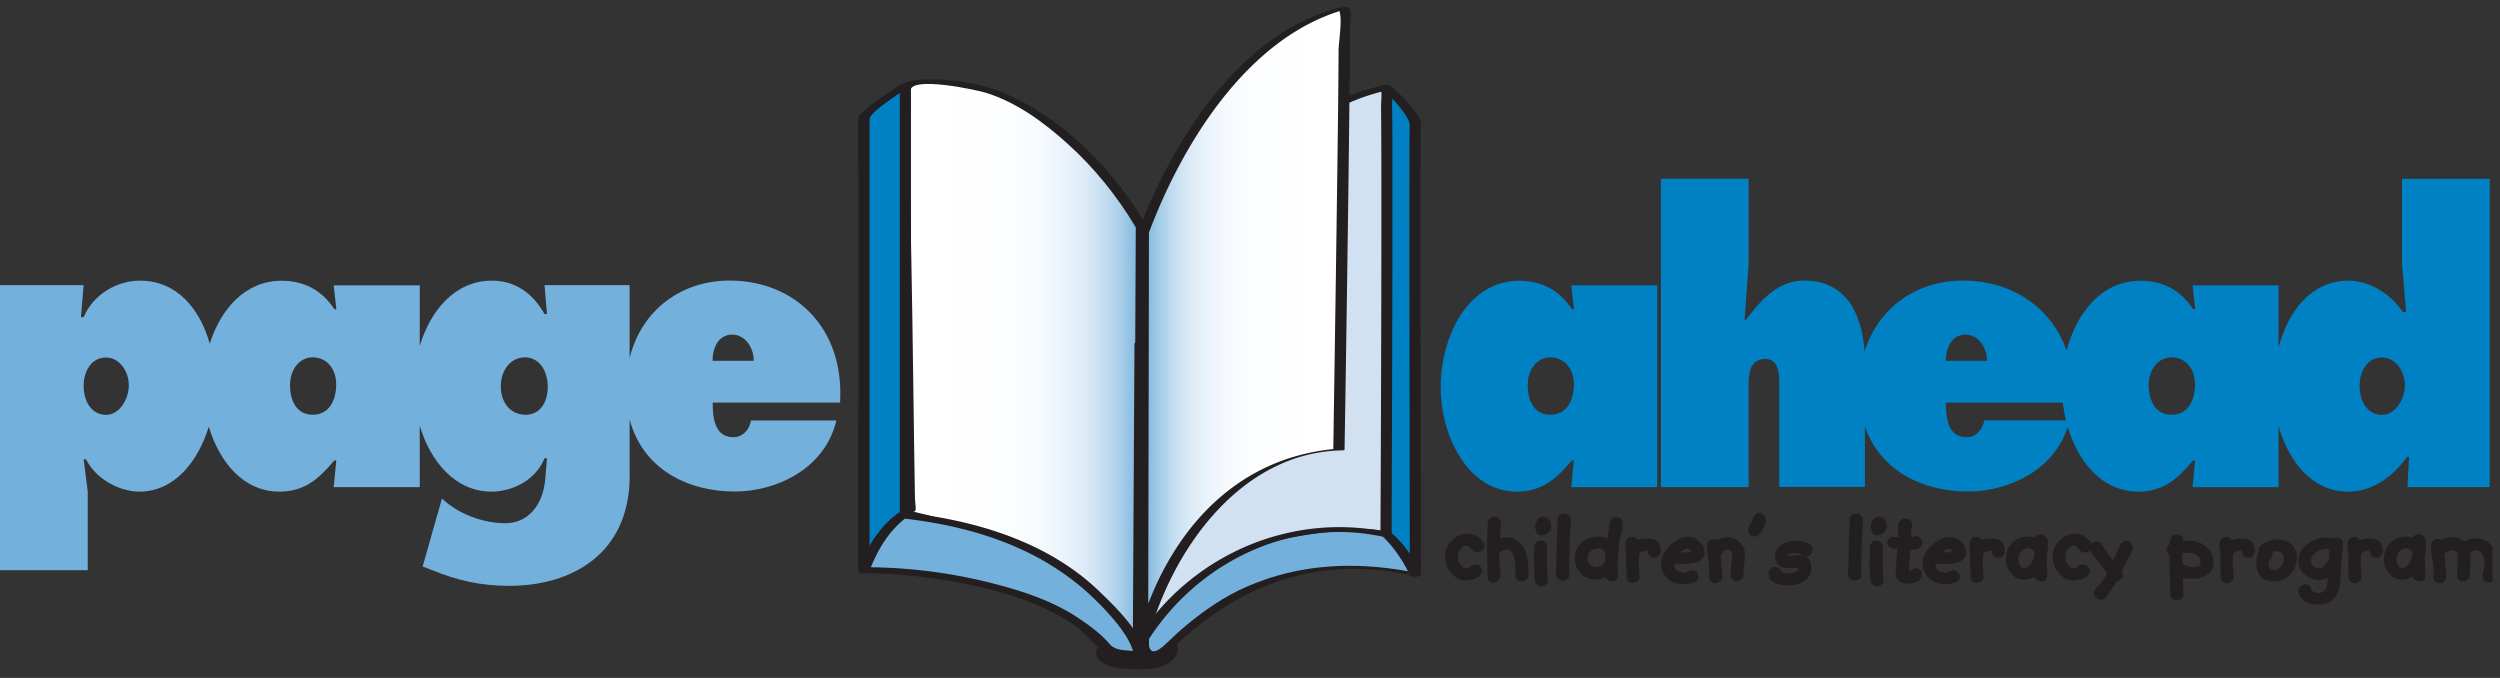 <?xml version="1.0" encoding="UTF-8"?> <svg xmlns="http://www.w3.org/2000/svg" width="236" height="64" fill="none"><rect width="100%" height="100%" fill="#333333" stroke="none"/><g clip-path="url(#clip0_568_1574)"><path fill-rule="evenodd" clip-rule="evenodd" d="M69.13 31.586c1.185 0 2.023 1.186 2.023 2.475h-3.887c0-1.327.612-2.475 1.863-2.475zm.103 9.685c-1.732 0-1.958-1.723-1.958-3.266h12.028c.424-7.144-4.357-11.52-10.428-11.52-4.518 0-8.304 2.739-9.44 7.307v-6.874h-8.028l.226 2.73h-.226c-1.13-2.006-2.795-3.154-4.979-3.154-3.464 0-5.806 2.81-6.804 6.178v-5.735H31.5l.254 2.258h-.188c-1.224-1.863-2.927-2.692-4.979-2.692-3.439 0-5.747 2.666-6.786 5.94-.926-3.288-3.1-5.949-6.579-5.949-2.145 0-4.395 1.252-5.327 3.445h-.254l.254-3.021H0v26.908h8.282V46.4l-.386-3.04h.226c.923 1.864 3.172 3.05 5.036 3.05 3.324 0 5.551-2.866 6.554-6.14.979 3.324 3.264 6.14 6.65 6.14 2.344 0 3.69-1.149 5.196-2.946h.188l-.245 2.522h8.122v-5.804c1.003 3.387 3.355 6.227 6.777 6.227 1.958 0 4.17-1.072 5.007-3.152h.226l-.16 1.938c-.188 2.372-1.534 4.198-3.784 4.198-2.014 0-4.395-.828-5.967-2.334l-1.825 6.419.837.32c2.438 1.007 4.678 1.505 7.313 1.505 5.939 0 11.398-3.011 11.398-10.437h-.01v-5.273c1.21 4.617 5.401 6.807 9.92 6.807 3.916 0 8.508-2.118 9.6-6.71H70.9c-.16.903-.8 1.58-1.666 1.58zm-59.219-2.109c-1.383 0-2.118-1.29-2.118-2.73 0-1.401.735-2.69 2.118-2.681 1.252 0 2.146 1.289 2.146 2.616 0 1.29-.866 2.795-2.146 2.795zm21.723-2.88c0 1.469-.64 2.87-2.212 2.87-1.506 0-2.146-1.288-2.146-2.804 0-1.393.828-2.616 2.146-2.616 1.317 0 2.212 1.082 2.212 2.55zm17.882 2.87c1.412 0 2.09-1.223 2.09-2.653 0-1.44-.773-2.767-2.156-2.767-1.346 0-2.278 1.223-2.278 2.73 0 1.543.904 2.69 2.344 2.69z" fill="#74B0DC"></path><path fill-rule="evenodd" clip-rule="evenodd" d="M156.791 16.875h8.282v8.038l-.386 5.27h.132c1.543-2.042 3.115-3.698 5.487-3.698 3.872 0 5.463 2.997 5.707 6.72 1.304-4.215 4.955-6.72 9.276-6.72 4.518 0 8.322 2.424 9.798 6.609.93-3.565 3.31-6.59 6.974-6.59 2.052 0 3.755.828 4.979 2.691h.188l-.254-2.259h8.122v5.87c.904-3.414 3.072-6.312 6.608-6.312 1.929 0 3.981 1.224 5.138 2.974h.292l-.386-4.555v-8.038h8.283v29.101h-7.765l.141-2.832h-.188c-1.384 1.938-3.341 3.265-5.553 3.265-3.42 0-5.645-2.871-6.57-6.21v5.787h-8.122l.245-2.522h-.188c-1.506 1.797-2.852 2.945-5.196 2.945-3.373 0-5.653-2.793-6.639-6.1-1.341 4.164-5.692 6.091-9.427 6.091-4.298 0-8.301-1.982-9.722-6.15v5.717h-8.085v-9.826c0-1.007-.131-2.259-1.317-2.259-1.28 0-1.572 1.073-1.572 2.26v9.834h-8.282v-29.1zm26.898 21.13h11.039c.064.564.164 1.13.3 1.684h-7.715c-.16.904-.8 1.582-1.666 1.582-1.732 0-1.958-1.723-1.958-3.266zm-37.327 1.148c1.572 0 2.212-1.402 2.212-2.87 0-1.469-.894-2.551-2.212-2.551-1.317 0-2.146 1.223-2.146 2.616-.009 1.516.64 2.805 2.146 2.805zm2.212 4.31h-.188c-1.506 1.798-2.861 2.946-5.195 2.946-4.622 0-7.191-5.242-7.191-9.863 0-4.81 2.598-10.043 7.416-10.043 2.052 0 3.756.829 4.979 2.692h.189l-.255-2.259h8.123v19.05h-8.123l.245-2.522zm36.979-11.877c1.186 0 2.023 1.186 2.023 2.475h-3.887c0-1.327.612-2.475 1.864-2.475zm19.445 7.567c1.571 0 2.211-1.402 2.211-2.87 0-1.469-.894-2.551-2.211-2.551-1.318 0-2.156 1.223-2.156 2.616.01 1.516.65 2.805 2.156 2.805zm19.868.01c-1.384 0-2.118-1.29-2.118-2.73 0-1.402.744-2.692 2.118-2.682 1.261 0 2.155 1.289 2.155 2.616 0 1.29-.875 2.795-2.155 2.795z" fill="#0081C4"></path><path d="M166.202 48.932a.303.303 0 01.085.197c0 .047-.037.189-.122.415a1.805 1.805 0 01-.292.508c-.113.132-.198.188-.245.188-.131 0-.197-.056-.197-.188 0-.066.047-.179.141-.33a3.68 3.68 0 00.245-.564c.075-.217.141-.32.207-.32.065-.01.131.018.178.094z" fill="#231F20"></path><path fill-rule="evenodd" clip-rule="evenodd" d="M166.53 48.688a.58.58 0 00-.539-.258c-.239.016-.368.2-.411.265a1.522 1.522 0 00-.149.328h-.001l-.001.005a3.294 3.294 0 01-.212.491 1.822 1.822 0 00-.127.24.755.755 0 00-.068.293c0 .129.033.306.18.443.141.13.312.154.426.154a.58.58 0 00.341-.126c.074-.054.145-.125.214-.205l.002-.002c.135-.161.261-.37.36-.624l.002-.005a4.28 4.28 0 00.103-.304.957.957 0 00.045-.254.7.7 0 00-.165-.441z" fill="#231F20"></path><path d="M139.623 50.776l-.009-.009c-.612-.48-1.619-.659-2.532.245-.442.433-.668.94-.668 1.506 0 .611.198 1.148.602 1.6.415.46.829.677 1.262.677.357 0 .687-.066.997-.197.16-.066.631-.273.631-.716a.546.546 0 00-.217-.442c-.254-.216-.63-.207-1.007.132-.028.028-.122.084-.376.084-.057 0-.207-.065-.414-.329a1.093 1.093 0 01-.292-.743c0-.283.094-.546.292-.763.188-.207.348-.32.461-.32.122 0 .292.038.489.282.236.302.471.368.631.368.405 0 .678-.264.678-.66-.019-.234-.198-.432-.528-.715zm2.626-.046a2.21 2.21 0 00-.668.103c.009-.104.019-.226.038-.348a18.7 18.7 0 00.084-.998c0-.499-.31-.715-.63-.715-.104 0-.612.037-.64.724l-.066 2.24.056 2.683c.038.536.367.593.499.593.179 0 .339-.047.433-.132.245-.16.283-.367.283-.47 0-.16-.01-.377-.038-.622-.01-.103-.047-.46-.075-1.571.094-.095.188-.17.31-.236.217-.113.348-.122.405-.122.066 0 .226.038.499.32.103.103.329.47.329 1.76 0 .01 0 .056-.019.207-.009.075-.009.132-.009.17 0 .329.235.564.583.564.302 0 .462-.132.565-.282.075-.123.104-.292.104-.575 0-1.11-.17-1.91-.527-2.428-.367-.564-.895-.866-1.516-.866zm3.784 2.494l.019-1.487c0-.528-.311-.706-.584-.706-.273 0-.602.169-.63.658l-.038 1.544c0 .235.019.546.047.904.028.32.047.536.047.64 0 .272.198.555.65.555.282 0 .583-.198.583-.621 0-.132-.019-.367-.047-.706a6.92 6.92 0 01-.047-.782zm-.33-4.443a.677.677 0 00-.593.348.994.994 0 00-.178.603c0 .772.498.81.602.81.235 0 .433-.076.649-.274a.945.945 0 00.236-.65c0-.112 0-.442-.254-.64a.651.651 0 00-.462-.197zm2.25-.226a.787.787 0 00-.33-.066c-.348 0-.48.217-.48.245a.718.718 0 00-.103.405c0 .207-.01.47-.028.79l-.047.998c-.019.348-.029.678-.029.998 0 .17 0 .395-.009.668l-.028.847c-.019.31-.019.546-.019.678a.73.73 0 00.188.517.678.678 0 00.471.18c.094 0 .282 0 .489-.198.075-.104.113-.226.113-.415 0-.037-.009-.094-.028-.207-.01-.037-.01-.075-.01-.122l.019-.659c.019-.367.028-.63.028-.781.01-.15.01-.339.01-.574 0-.301.009-.668.038-1.12l.047-.96c.028-.414.037-.659.037-.725a.577.577 0 00-.329-.499zm-.64 5.685c0 .01 0 0 0 0zm5.289-5.44c-.395 0-.668.273-.668.687 0 .132-.028.47-.198 1.327a1.68 1.68 0 00-.706-.17c-.668 0-1.232.18-1.675.547a1.897 1.897 0 00-.696 1.505c0 .537.188 1.008.564 1.412a1.95 1.95 0 002.325.386.432.432 0 00.141.17.707.707 0 00.527.207.5.5 0 00.518-.518l-.038-1.177c-.009-.32.038-.847.094-1.336.048-.546.123-1.017.226-1.374.113-.377.17-.744.17-1.101 0-.32-.236-.565-.584-.565zm-1.308 4.499c-.169.17-.395.245-.696.245-.113 0-.283-.029-.49-.245a.8.8 0 01-.245-.584.86.86 0 01.292-.677c.207-.189.499-.283.885-.283.075 0 .188.066.31.188.208.198.198.236.198.236.01.132.01.292.01.49-.019.263-.104.47-.264.63zm4.113-2.466c-.301 0-.584.056-.828.16a.536.536 0 00-.49-.31c-.329 0-.659.235-.659.752 0 .057.01.217.047.48.038.188.038.33.038.414l-.009 1.036.047 1.054c.037.565.376.621.527.621a.697.697 0 00.48-.17.59.59 0 00.226-.46c0-.123-.01-.273-.029-.452l-.009-.123a3.489 3.489 0 01-.047-.46l.019-1.093c.16-.15.376-.282.583-.282.113 0 .198 0 .254.01 0 .15.029.32.17.489.282.254 1.054.226 1.054-.499 0-.33-.085-.602-.254-.828-.207-.226-.565-.34-1.12-.34zm2.278.621c-.584.527-.876 1.11-.876 1.732 0 .536.198 1.016.584 1.383.386.377.885.575 1.468.575.32 0 .621-.029.847-.095.508-.131.612-.395.612-.602 0-.132-.047-.235-.122-.386a.546.546 0 00-.452-.245c-.151 0-.301.066-.49.16-.084.038-.141.076-.113.076-.978 0-1.11-.414-1.11-.857.141.029.301.038.508.038 1.139 0 1.534-.113 1.741-.207.527-.235.631-.603.631-.875 0-.349-.151-.688-.433-.98-.64-.705-1.685-.696-2.795.283zm1.063.602c.311-.225.48-.244.527-.244.179 0 .264.056.311.103.037.038.075.076.084.123-.018.01-.037.01-.056.019-.113.037-.395.103-.998.103.038-.028.085-.066.132-.103zm3.37-1.063c-.32-.254-1.007-.104-1.007.64 0 .216.084.734.131 1.016.076.509.113.951.113 1.346 0 .34 0 .537.019.622a.515.515 0 00.508.432.717.717 0 00.49-.178.601.601 0 00.216-.452c0-.17-.019-.433-.056-.753l-.019-.217a53.81 53.81 0 00-.085-.978c.019-.02.047-.038.066-.066a.807.807 0 00.132-.273.53.53 0 01.47-.245c.038 0 .142 0 .292.141.141.132.141.226.141.264 0 .197-.018.46-.065.79-.048.386-.066.678-.085.932-.01.075-.019.15-.019.217 0 .423.282.62.546.62.329 0 .489-.15.555-.244.094-.132.141-.31.141-.63a6.4 6.4 0 01.057-.744 6.14 6.14 0 00.066-.885c0-.47-.17-.866-.518-1.176-.631-.555-1.44-.584-2.089-.18zm8.978.866c0-.31-.216-.537-.658-.668-.584-.18-1.563-.236-2.278.254-.395.282-.602.62-.602 1.007 0 .47.179.743.329.885.226.206.527.31.904.291l.997-.037c0 .16-.056.263-.216.357-.188.123-.48.188-.857.188-.113 0-.254-.037-.423-.103-.076-.028-.113-.066-.123-.047-.065-.282-.291-.461-.602-.461-.301 0-.612.207-.612.668 0 .264.113.63.64.866.311.132.706.207 1.167.207.565 0 1.073-.132 1.497-.386.602-.377.725-.866.725-1.205 0-.376-.066-.658-.217-.884a.873.873 0 00-.282-.245c.376-.038.611-.31.611-.687zm-2.287.47a1.1 1.1 0 01.565-.131c.198 0 .33.019.386.028a.63.63 0 01.198.094.89.89 0 00.141.094c-.047 0-.094-.01-.141 0l-1.158.038c-.047.01-.075-.01-.103-.029a.31.31 0 01.112-.094zm6.72-3.774a.78.78 0 00-.329-.066c-.339 0-.471.208-.48.245a.72.72 0 00-.104.405c0 .207-.009.47-.028.79l-.047.998c-.019.348-.028.678-.028.998 0 .17 0 .395-.01.668l-.028.847c-.019.31-.019.546-.019.678a.7.7 0 00.198.517.68.68 0 00.461.17c.094 0 .273 0 .49-.198.075-.103.112-.226.112-.414a1.61 1.61 0 00-.028-.216c-.009-.038-.009-.066-.009-.113l.019-.65c.018-.367.028-.621.028-.781.009-.15.009-.348.009-.574 0-.301.01-.668.038-1.12l.047-.96c.028-.414.038-.659.038-.725a.616.616 0 00-.33-.499zm1.271.565a.994.994 0 00-.179.602c0 .772.499.81.602.81.236 0 .433-.075.65-.273a.944.944 0 00.226-.65c0-.113 0-.442-.245-.64a.673.673 0 00-1.054.151zm.913 4.104l.019-1.487c0-.528-.311-.706-.584-.706-.273 0-.602.169-.63.658l-.038 1.544c0 .235.019.546.047.904.028.32.047.536.047.64 0 .272.198.555.65.555.282 0 .583-.198.583-.621 0-.132-.019-.367-.047-.706a10.57 10.57 0 01-.047-.782zm3.463-1.488c.245-.16.302-.357.302-.498a.56.56 0 00-.189-.424.624.624 0 00-.48-.197c-.066 0-.16.009-.357.094 0 0-.01 0-.029.009l-.028-.866.132-.075v-.245c0-.292-.207-.583-.668-.583-.207 0-.396.103-.48.225a.68.68 0 00-.198.5l.038 1.016h-.499c-.32 0-.555.226-.555.527 0 .188.103.367.254.452a.692.692 0 00.414.122l.31.01c-.131 1.129-.188 1.835-.188 2.286 0 .236.085.998 1.243.998.263 0 .498-.056.752-.17.32-.169.49-.385.49-.649 0-.49-.339-.62-.537-.62-.16 0-.338.065-.555.225a.442.442 0 01-.15.075 33.96 33.96 0 01.141-2.08c.386.01.564.029.837-.132zm1.196-.282c-.584.527-.876 1.11-.876 1.732 0 .536.198 1.016.584 1.383.386.377.885.575 1.468.575.33 0 .612-.029.847-.085.508-.132.612-.395.612-.602 0-.142-.047-.245-.132-.396a.548.548 0 00-.452-.235c-.15 0-.301.066-.489.16-.085.038-.141.075-.113.075-.979 0-1.111-.414-1.111-.856.142.028.302.037.509.037 1.139 0 1.534-.113 1.741-.207.527-.235.63-.602.63-.875 0-.348-.15-.687-.432-.979-.631-.715-1.676-.706-2.786.273zm1.063.602c.311-.225.48-.244.518-.244.141 0 .235.037.31.103.038.038.076.076.085.123-.019.01-.038.01-.056.019-.113.037-.396.103-.998.103.047-.028.094-.066.141-.103zm4.452-1.223c-.301 0-.583.056-.828.16a.536.536 0 00-.49-.31c-.329 0-.658.235-.658.752 0 .057.009.217.047.48.037.188.037.33.037.414l-.009 1.036.047 1.054c.028.565.376.621.527.621a.696.696 0 00.48-.17.606.606 0 00.217-.46c0-.132-.019-.302-.038-.575a3.489 3.489 0 01-.047-.46l.019-1.093a1.02 1.02 0 01.837-.273c0 .16.029.33.17.49.291.254 1.054.226 1.054-.499 0-.33-.085-.602-.254-.828-.198-.226-.556-.34-1.111-.34zm4.696-.395a.567.567 0 00-.508.3 1.805 1.805 0 00-.527-.084c-.649 0-1.186.198-1.59.593-.405.405-.603.922-.603 1.544 0 .48.16.94.461 1.308.622.79 1.563.743 2.231.33.094.282.348.451.696.451.302 0 .528-.207.528-.518l-.057-1.496c0-.075.019-.32.066-.781.038-.49.056-.79.056-.913-.009-.433-.31-.734-.753-.734zm-.884 2.795c-.254.348-.49.386-.64.386-.151 0-.245-.057-.339-.188-.113-.18-.169-.414-.169-.706 0-.273.084-.5.272-.687.189-.189.452-.283.763-.283 0 0 .047.01.15.085.123.085.207.141.283.179l.009.292c0 .3-.103.611-.329.922zm9.007-2.165c-.141 0-.471.047-.621.48-.047.132-.236.555-.612 1.374-.094-.131-.207-.291-.339-.47-.141-.198-.584-.8-.631-.904a.866.866 0 00-.141-.235c-.169-.226-.546-.33-.913 0 0 0 0 .01-.009.01-.066-.17-.226-.33-.461-.537l-.01-.01c-.611-.48-1.628-.649-2.531.245-.443.433-.669.932-.669 1.506 0 .602.198 1.139.603 1.6.414.461.828.678 1.27.678.358 0 .687-.066.988-.198.16-.066.631-.273.631-.715a.562.562 0 00-.216-.443c-.236-.207-.527-.3-1.007.132-.029.028-.123.085-.377.085-.056 0-.207-.066-.414-.33a1.093 1.093 0 01-.292-.743c0-.282.094-.546.283-.762.188-.208.348-.32.461-.32.122 0 .291.037.489.291.235.301.471.358.631.358a.659.659 0 00.499-.198c.084.17.301.47.884 1.214.443.556.631.838.716.951-.123.216-.236.405-.339.565a3.463 3.463 0 01-.471.583c-.329.33-.442.518-.442.725 0 .301.216.612.696.612.245 0 .386 0 1.459-1.76a.593.593 0 00.565-.603.46.46 0 00-.104-.291c.094-.189.16-.31.179-.367.047-.104.198-.396.452-.876.423-.81.433-.837.433-.979a.74.74 0 00-.179-.47.635.635 0 00-.461-.198zm5.845-.028c-.095 0-.208.01-.339.019l-.104.01v-.029a.587.587 0 00-.197-.461c-.142-.123-.32-.132-.443-.132a.58.58 0 00-.452.188.758.758 0 00-.15.396 3.87 3.87 0 00-.038.32v.028a.567.567 0 00-.31.518c0 .16.065.31.178.432.029.029.066.066.104.094 0 .217.009.462.009.744l.01.461c0 .047.009.574.037 1.553l.019.885c0 .16.047.301.141.414l.085.075a.688.688 0 00.386.113.656.656 0 00.489-.188.665.665 0 00.132-.433l-.047-1.515a3.296 3.296 0 00.866.104c.536 0 .998-.114 1.374-.349l.01-.01c.545-.357.658-.818.658-1.138 0-.527-.188-.988-.546-1.384-.442-.47-1.072-.715-1.872-.715zm-.528 1.638c-.009-.132-.009-.283-.009-.452.132-.028.254-.047.329-.047.546 0 .932.103 1.149.32.16.16.244.386.244.687 0 .056-.009.113-.103.188-.226.16-.602.264-1.242.038a2.672 2.672 0 01-.349-.16c-.019-.207-.019-.396-.019-.574zm5.469-1.845c-.302 0-.584.056-.829.16a.534.534 0 00-.489-.31c-.329 0-.659.235-.659.752 0 .057.01.217.047.48.038.188.038.33.038.414l-.01 1.036.047 1.054c.038.565.377.621.528.621a.697.697 0 00.48-.17.622.622 0 00.216-.46c0-.132-.019-.292-.028-.471l-.01-.104a3.489 3.489 0 01-.047-.46l.019-1.093c.16-.15.377-.282.584-.282.113 0 .197 0 .254.01 0 .15.028.329.169.489.283.263 1.054.235 1.054-.499 0-.33-.084-.602-.254-.828-.197-.226-.546-.34-1.11-.34zm4.743.508c-.357-.282-.8-.423-1.308-.423-.235 0-.527.075-.922.244-.396.16-.763.367-.763.735 0 .065.01.131.038.197a.98.98 0 00-.122.198 2.03 2.03 0 00-.17.847c0 .508.132.932.405 1.261.292.339.715.508 1.28.508.546 0 1.045-.216 1.478-.63.442-.424.668-1.007.668-1.723a1.5 1.5 0 00-.565-1.214h-.019zm-2.033 2.08c-.037-.188-.065-.31-.065-.367 0 0 .009-.028.047-.075.178-.188.235-.282.282-.424a.868.868 0 00.028-.244v-.076a.542.542 0 01.075-.056c.076-.066.198-.15.311-.15.217 0 .386.056.537.197.084.075.178.188.178.47 0 .358-.094.612-.291.8-.198.198-.415.292-.659.292-.207 0-.283-.056-.292-.066a.61.61 0 01-.151-.3zm6.043-2.588a1.658 1.658 0 00-.603-.094c-.668 0-1.28.207-1.816.612-.574.442-.866.978-.866 1.59 0 .508.216.96.631 1.308.649.537 1.402.65 2.145.283v.037c0 .5-.075.876-.235 1.111-.263.405-.885.31-1.167.132-.094-.057-.122-.094-.132-.094 0-.32-.244-.546-.583-.546-.386 0-.64.273-.64.668 0 .31.179.593.555.866.329.245.772.357 1.337.357a2.3 2.3 0 001.007-.216c.291-.15.508-.367.658-.621a2.51 2.51 0 00.302-.8c.047-.245.084-.668.131-1.384.038-.64.085-1.223.142-1.74.056-.556.084-.857.084-.923.01-.63-.64-.725-.95-.546zm-1.647 1.365c.31-.245.649-.367 1.035-.367.038 0 .113.009.254.084-.019.15-.019.283-.019.396 0 .047-.009.235-.056.668a.736.736 0 00-.254.226c-.264.423-.49.423-.565.423-.292 0-.499-.066-.64-.197-.122-.113-.188-.292-.188-.556 0-.235.141-.452.433-.677zm4.969-1.365c-.301 0-.583.056-.828.16a.536.536 0 00-.49-.31c-.329 0-.658.235-.658.752 0 .057.009.217.047.48.037.188.037.33.037.414l-.009 1.036.047 1.054c.028.565.376.621.527.621a.696.696 0 00.48-.17.605.605 0 00.216-.46 4.38 4.38 0 00-.028-.452l-.009-.123a3.489 3.489 0 01-.047-.46l.019-1.093a1.02 1.02 0 01.837-.273c0 .16.028.32.17.49.282.254 1.054.226 1.054-.499 0-.33-.085-.602-.254-.828-.198-.226-.546-.34-1.111-.34zm4.706-.395a.565.565 0 00-.508.3 1.815 1.815 0 00-.527-.084c-.65 0-1.186.198-1.591.593-.405.405-.602.922-.602 1.544 0 .489.16.94.461 1.308.621.79 1.572.743 2.23.33.095.282.349.451.697.451.301 0 .527-.207.527-.518l-.056-1.496c0-.075.018-.32.065-.781.038-.49.057-.79.057-.913-.019-.433-.311-.734-.753-.734zm-.885 2.795c-.254.348-.489.386-.64.386-.15 0-.245-.057-.339-.188-.113-.17-.169-.414-.169-.706 0-.273.085-.5.273-.687.188-.189.452-.283.762-.283 0 0 .047.01.151.085.122.085.207.141.282.179l.01.292c0 .3-.113.602-.33.922zm7.793-1.741c-.348-.443-.866-.678-1.487-.678-.367 0-.725.104-1.054.32a2.405 2.405 0 00-.405-.245c-.649-.282-1.242-.216-1.75.104-.32-.264-1.007-.104-1.007.64 0 .216.084.734.131 1.016.076.5.113.942.113 1.337 0 .339 0 .536.01.621a.5.5 0 00.508.442.696.696 0 00.48-.169.59.59 0 00.226-.461c0-.17-.019-.433-.066-.81a122.71 122.71 0 01-.113-1.28c.386-.48.819-.47 1.082-.254.123.094.17.17.17.207l-.066 1.732c-.019.075-.019.16-.019.226 0 .423.282.621.546.621.329 0 .489-.15.555-.244.113-.16.123-.358.141-.622l.047-1.628c0-.085 0-.16-.009-.245.424-.282.838-.207 1.073.132.169.226.254.584.254 1.035 0 .057-.009.189-.085.424a2.41 2.41 0 00-.113.706c0 .263.179.546.584.546.254 0 .452-.123.546-.32.066-.132.075-.273.085-.386.009-.094.037-.226.065-.367a2.19 2.19 0 00.076-.584c0-.79-.17-1.393-.518-1.816zm-130.268 8.903c-2.598 2.137 1.299 2.457 2.701 2.447.809 0 1.722-.103 2.419-.555.696-.452 1.148-1.798-.273-1.798" fill="#231F20"></path><path d="M104.377 60.226c-.763.659-1.393 1.534-.396 2.268.829.612 2.174.65 3.153.687 1.214.047 3.031-.019 3.784-1.157.743-1.111-.085-1.798-1.205-1.873-.706-.048-.687.64 0 .687.442.028.386.395.273.696-.198.546-.809.753-1.327.866-.668.15-1.412.113-2.089.056-.556-.047-1.158-.122-1.666-.376-.8-.395.056-1.167.451-1.506.443-.376-.658-.63-.978-.348z" fill="#231F20"></path><path d="M130.824 50.362c-1.083-.734-22.485-1.619-23.04 11.04-.01.113 1.082 1.102 2.324-.113 2.767-2.663 10.061-10.145 23.501-7.058 0 0-1.204-2.815-2.785-3.869z" fill="#74B0DC"></path><path d="M133.609 54.23s-.084-42.757 0-42.672c.066.056-2.785-3.473-2.785-3.332 0 .207-.085 42.07 0 42.136 1.637 1.356 2.785 3.869 2.785 3.869z" fill="#0081C4"></path><path d="M134.137 54.23c-.019-8.451-.029-16.903-.038-25.345 0-4.8-.009-9.6.009-14.4 0-.96-.018-1.93.029-2.89.028-.696-2.24-3.077-2.852-3.463-.151-.094-.979-.207-.979.103-.009 7.803-.028 15.605-.038 23.407 0 4.904-.009 9.798 0 14.701 0 1.224 0 2.438.019 3.662 0 .075-.037.357.028.423 1.177 1.11 2.09 2.41 2.786 3.869.123.263 1.149.169 1.017-.104-.574-1.214-1.318-2.306-2.193-3.313-.593-.687-.574-.33-.584-.998-.019-1.298-.019-2.588-.019-3.887a3809.93 3809.93 0 010-14.343c.01-7.803.019-15.605.038-23.407-.329.037-.659.066-.988.103.696.443 2.72 2.635 2.701 3.464-.019 1.11-.019 2.22-.019 3.332-.009 4.96-.009 9.929 0 14.889.01 8.075.019 16.15.038 24.216-.01.273 1.045.264 1.045-.018z" fill="#231F20"></path><path d="M107.614 32.48s9.93-21.75 23.219-24.198c.207-.037 0 42.184 0 42.184s-15.445-3.464-23.379 10.597l.16-28.583z" fill="#D1E1F2"></path><path d="M82.014 11.313c.828-.81 2.287-1.29 3.313-1.798 1.27-.63 4.857 3.483 5.864 4.405a117.468 117.468 0 019.788 10.052c1.816 2.108 3.539 4.31 5.082 6.626.414.62.96 1.27.96 1.873l.057 14.833c.009 3.171.028 6.343.037 9.515 0 .97.612 4.546.038 5.336.292-.047.593-.084.885-.132-.603-.3-1.459-1.487-2.043-2.014-1.59-1.411-3.388-2.569-5.261-3.557-5.93-3.106-12.781-3.652-19.322-2.89.226.095.442.189.668.283 0-14.221.207-28.452 0-42.673-.01-.405-1.064-.405-1.054 0 .207 14.22 0 28.452 0 42.673 0 .291.48.3.668.282 7.002-.81 14.014.085 20.113 3.765 1.515.913 2.908 2.023 4.179 3.247.395.376.809 1.054 1.308 1.308.273.132.687.132.885-.132.64-.875.009-4.451 0-5.496-.019-3.567-.028-7.144-.047-10.71-.01-3.38-.028-6.749-.038-10.128 0-.913.424-3.143-.037-3.972-2.476-4.451-6.109-8.414-9.563-12.094-1.816-1.938-3.727-3.793-5.666-5.618-1.252-1.177-2.54-2.306-3.83-3.436-.725-.63-1.817-1.967-2.73-2.259-1.214-.395-4.357 1.638-5.167 2.429-.367.338.65.536.913.282z" fill="#231F20"></path><path d="M107.746 21.412S98.391 5.092 85.468 8.16c-.216.056.405 40.339.405 40.339s14.993 3.124 21.685 13.13l.188-40.217z" fill="url(#paint0_linear_568_1574)"></path><path d="M108.254 21.355c-3.04-5.242-7.764-10.08-13.336-12.517-1.657-.725-3.426-1.102-5.214-1.262-1.102-.094-3.746-.272-4.687.471-.537.414-.113 3.332-.113 3.906.037 12.188.254 24.367.442 36.555 0 .123.17.188.263.207 8.104 1.723 16.631 6.08 21.44 12.98.151.216 1.036.3 1.036-.067.066-13.402.122-26.814.188-40.216 0-.339-1.054-.339-1.054 0-.066 13.402-.122 26.814-.188 40.216.348-.019.687-.047 1.035-.066-4.932-7.077-13.628-11.463-21.91-13.27.47.103.235-.565.216-1.224-.019-1.411-.038-2.823-.066-4.235-.066-4.254-.122-8.518-.179-12.772-.094-7.162-.358-14.353-.17-21.515.038-1.374 6.156-.085 7.125.216 2.9.904 5.46 2.786 7.69 4.8 2.494 2.24 4.706 4.97 6.419 7.86.009.018.028.037.037.065.179.282 1.205.17 1.026-.132z" fill="#231F20"></path><path d="M85.468 48.367s-2.475 1.506-3.915 5.459V11.162l3.915-3.124v40.33z" fill="#0081C4"></path><path d="M84.96 48.339c-1.92 1.242-3.106 3.435-3.925 5.496h1.054V11.247c0-.725 3.247-2.663 3.887-3.181a38.06 38.06 0 01-1.035-.038v40.339c0 .188 1.054.188 1.054 0V8.028c0-.216-.913-.132-1.035-.037-.602.48-3.925 2.494-3.925 3.162v42.663c0 .18.979.189 1.054 0 .82-2.033 1.986-4.207 3.887-5.43.01.01-.771-.207-1.016-.047z" fill="#231F20"></path><path d="M85.205 48.64s-2.513 1.75-3.643 5.195c0 0 16.932-.094 23.125 7.567.574.706 2.287-.15 2.88.556.056.066-3.821-11.51-22.362-13.318z" fill="#74B0DC"></path><path d="M84.743 48.499c-1.769 1.29-2.945 3.247-3.698 5.261-.104.273.329.367.508.367 3.736-.01 7.52.499 11.153 1.327 2.936.678 5.797 1.722 8.367 3.313 1.233.762 2.07 2.09 3.228 2.833.904.574 2.014.019 2.88.555.188.113.913.16.904-.207-.095-2.099-2.927-4.79-4.273-6.09-4.913-4.761-11.84-6.776-18.476-7.49-.508-.057-.988.48-.282.554 6.532.706 12.941 2.683 17.845 7.229 1.28 1.185 4.047 3.99 4.131 5.807.302-.066.603-.132.904-.207-.96-.593-2.409-.038-3.191-.96-.828-.97-1.873-1.723-2.917-2.429-2.55-1.713-5.62-2.682-8.574-3.407a48.87 48.87 0 00-11.69-1.411c.17.122.34.244.508.367.744-1.977 1.864-3.869 3.596-5.13.376-.282-.64-.49-.923-.282z" fill="#231F20"></path><path d="M107.934 21.948S114.777 3.586 126.861.762c.207-.047-.47 41.685-.47 41.685s-14.118.301-18.532 17.845l.075-38.344z" fill="url(#paint1_linear_568_1574)"></path><path d="M108.461 21.948C111.68 13.402 117.986 3.2 127.322.8c-.329-.01-.658-.019-.988-.038.471.8.038 3.078.028 3.963-.018 3.379-.056 6.767-.103 10.146a8878.3 8878.3 0 01-.32 22.484c-.028 1.666-.047 3.332-.075 4.998 0 .235.583.01.282.028a8.71 8.71 0 00-.687.057c-.838.094-1.657.254-2.475.451-8.396 2.08-13.525 9.365-15.652 17.393h1.054c.028-12.771.056-25.553.075-38.334 0-.103-1.054-.103-1.054 0-.019 12.781-.047 25.563-.066 38.344 0 .084 1.017.14 1.054 0 2.203-8.301 8.631-17.506 18.146-17.77.028 0 .386 0 .386-.066.113-6.955.217-13.91.311-20.856.066-4.706.122-9.412.169-14.118.019-1.618.028-3.247.028-4.866 0-.423.189-1.458-.037-1.844-.104-.17-.829-.076-.989-.038-9.411 2.419-15.764 12.612-19.002 21.224 0-.029.979.188 1.054-.01zm21.864-13.6a.83.83 0 01.066.31c.235-.056.47-.122.705-.169l-.771-.14zm.771 41.902c-.263-.057-.527-.095-.79-.142v.349c.263-.066.527-.132.79-.208z" fill="#231F20"></path><path d="M107.981 61.063c0-.555.01-1.12.01-1.675a20.222 20.222 0 00-1.045 1.61c.339.019.687.047 1.035.066z" fill="#231F20"></path><path d="M131.341 8.216c-.141-.235-.564-.188-.772-.15a19.73 19.73 0 00-3.661 1.158v.687a19.046 19.046 0 013.492-1.252c.038.442-.038 1.148-.028 1.45.019 1.618.019 3.237.028 4.846.009 4.894 0 9.789-.009 14.683-.019 6.823-.038 13.647-.076 20.47-8.63-1.553-17.327 2.212-22.315 9.27 0 .556-.009 1.12-.009 1.676-.349-.019-.687-.047-1.036-.066a23.84 23.84 0 011.045-1.61c.047-8.96.104-17.92.151-26.88-.01.01-.01.03-.019.038-.132.292-1.12.217-1.017-.103 0 .019-.018.028-.018.038-.057 9.524-.104 19.049-.16 28.583 0 .358.894.301 1.035.066 4.555-7.765 13.6-12.414 22.597-10.447.17.038.791.094.791-.217.038-7.134.057-14.258.075-21.393.01-4.846.019-9.694.01-14.531 0-1.553-.01-3.116-.028-4.668-.01-.405.141-1.271-.076-1.648z" fill="#231F20"></path><path d="M108.122 32.546c.01-.01.01-.028.019-.038v-.028c0-.33-.95-.348-1.035-.038-.104.32.875.405 1.016.104zm11.69 18.626c2.917-.64 7.633-1.544 10.541-.744l-.038-.037c-.028-.029.574-.189.885-.123h-.01c-2.381-.696-5.703-.16-8.103.104a67.39 67.39 0 00-2.259.291l-1.779.678c.264-.056.509-.113.763-.17zm14.174 2.964c-.348-.075-.696-.122-1.035-.188.047.094.094.18.141.283.292-.029.593-.057.894-.095z" fill="#231F20"></path><path d="M131.332 50.325c-.029-.029-.076-.038-.132-.057.433.132-.574.226-.753.17-.028-.01-.066-.01-.094-.02 1.158.942 1.967 2.175 2.588 3.52.348.067.697.114 1.035.19l-.903.084c-.038-.094-.094-.189-.141-.283-5.177-.94-10.363-.687-15.257 1.46-2.033.884-3.887 2.154-5.59 3.557-.716.583-1.393 1.223-2.062 1.863-1.731 1.657-1.76-.075-1.411-1.524.056-.217.122-.424.188-.64l-.631-1.026c-.818 1.402-1.496 3.068-.913 3.783.913 1.111 2.711.5 3.558-.31 6.24-6.024 13.675-8.659 22.409-6.795.066.018.96.047.904-.085-.649-1.469-1.515-2.861-2.795-3.887z" fill="#231F20"></path><path d="M130.315 50.39l.038.038c.028.01.066.01.094.019.179.047 1.186-.047.753-.17-.311-.075-.913.095-.885.114z" fill="#231F20"></path></g><defs><linearGradient id="paint0_linear_568_1574" x1="107.742" y1="34.708" x2="85.421" y2="34.708" gradientUnits="userSpaceOnUse"><stop stop-color="#75B1DC"></stop><stop offset=".031" stop-color="#89BCE1"></stop><stop offset=".089" stop-color="#A8CEE9"></stop><stop offset=".156" stop-color="#C4DDF0"></stop><stop offset=".231" stop-color="#DAEAF6"></stop><stop offset=".318" stop-color="#EAF3FA"></stop><stop offset=".427" stop-color="#F6FAFD"></stop><stop offset=".578" stop-color="#FDFEFF"></stop><stop offset="1" stop-color="#fff"></stop></linearGradient><linearGradient id="paint1_linear_568_1574" x1="107.867" y1="30.525" x2="126.902" y2="30.525" gradientUnits="userSpaceOnUse"><stop stop-color="#75B1DC"></stop><stop offset=".031" stop-color="#89BCE1"></stop><stop offset=".089" stop-color="#A8CEE9"></stop><stop offset=".156" stop-color="#C4DDF0"></stop><stop offset=".231" stop-color="#DAEAF6"></stop><stop offset=".318" stop-color="#EAF3FA"></stop><stop offset=".427" stop-color="#F6FAFD"></stop><stop offset=".578" stop-color="#FDFEFF"></stop><stop offset="1" stop-color="#fff"></stop></linearGradient><clipPath id="clip0_568_1574"><path fill="#fff" d="M0 0h235.294v64H0z"></path></clipPath></defs></svg> 